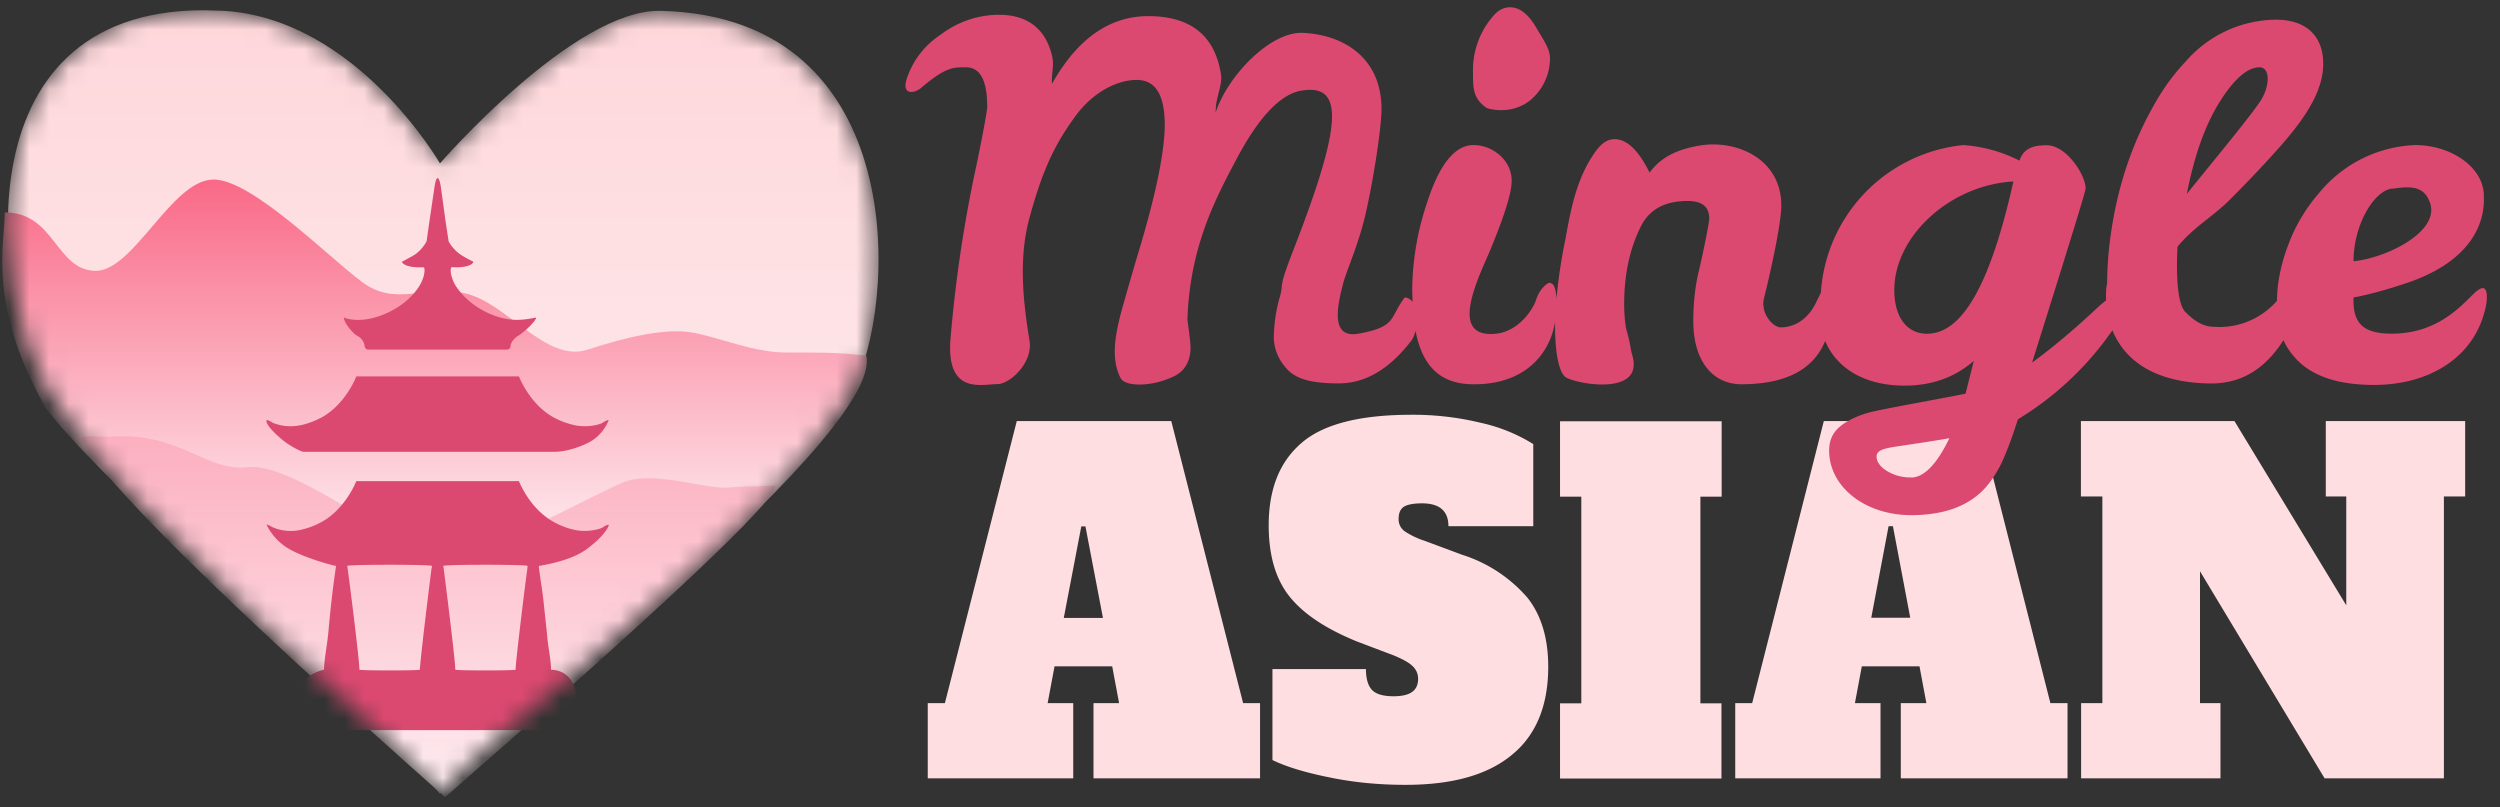 <svg width="127" height="41" fill="none" xmlns="http://www.w3.org/2000/svg"><rect width="100%" height="100%" fill="#333333" stroke="none"/><mask id="a" style="mask-type:alpha" maskUnits="userSpaceOnUse" x="0" y="0" width="45" height="41"><path d="M2.44 19.87c3.89 6.35 17.53 17.5 19.91 20.45 2.6-3.16 17.37-13.94 20.93-20.45C45.59 15.63 46.35.85 33.56.55 29.15.45 22.35 8.3 22.35 8.3S18.12.95 11.35.55L10.34.52C-2.2.52-.35 15.32 2.44 19.87z" fill="#fff"/></mask><g mask="url(#a)"><path d="M2.44 19.87c3.89 6.35 17.53 17.5 19.91 20.45 2.6-3.16 17.37-13.94 20.93-20.45C45.59 15.63 46.35.85 33.56.55 29.15.45 22.35 8.3 22.35 8.3S18.12.95 11.35.55L10.34.52C-2.2.52-.35 15.32 2.44 19.87z" fill="url(#paint0_linear)"/><path fill-rule="evenodd" clip-rule="evenodd" d="M2.32 20.73C-.66 15.43.24 12.45.24 10.79c2.53 0 2.58 2.88 4.56 2.97 1.97.09 3.91-4.64 6.05-4.64 1.94 0 5.77 3.88 7.52 5.19 1.74 1.32 3.23.12 5.29.6 2.06.47 4.1 3.53 6.16 2.86 2.06-.67 4.04-1.13 5.44-.86 1.4.27 3.04 1 4.72 1 1.12 0 2.6-.03 4.03.16.37 1.75-3.1 5.87-10.38 12.38H12.17c-5.1-4.55-8.37-7.8-9.85-9.72z" fill="url(#paint1_linear)"/><path fill-rule="evenodd" clip-rule="evenodd" d="M39.4 24.68c-.97.02-1.86.03-2.32.08-1.22.14-3.84-.9-5.43-.25-1.59.64-8.33 4.39-9.55 4-1.21-.39-7.2-5.04-9.45-4.78-2.25.26-3.46-1.8-7.02-1.55-.47.03-1.6-.13-1.48.13.99 2.07 7.14 8.13 18.46 18.19 11.19-9.77 16.78-15.04 16.78-15.82h.01z" fill="url(#paint2_linear)"/><path fill-rule="evenodd" clip-rule="evenodd" d="M18.18 17.08c.21.1.34.37.34.48 0 .11.09.2.18.2h7.06c.1 0 .18-.09.18-.2 0-.11.14-.35.35-.48.36-.22.92-.75.95-.95 0 0-.55.12-.98.12-.42 0-1.1-.1-1.9-.58-.54-.33-.9-.71-1.15-1.06-.36-.53-.36-1.04-.25-1.04l.2.01c.7 0 .85-.2.86-.23 0 0 .07-.04-.02-.08a5.505 5.505 0 01-.64-.36 2.03 2.03 0 01-.57-.65l-.16-1.05-.23-1.69c-.1-.63-.24-.63-.33 0l-.25 1.69-.15 1.05a2 2 0 01-.56.65c-.18.12-.55.31-.64.36-.1.05-.03.08-.03.08.02.02.17.23.87.23h.2c.1-.01.1.5-.26 1.03-.24.35-.6.73-1.15 1.06-.8.47-1.47.58-1.9.58-.43 0-.69-.1-.69-.1s-.03-.04-.03-.02c-.06.18.41.8.7.95zm-3.75 5.33c.37.29.89.54.98.54h12.8c.62 0 1.48-.33 1.82-.54.35-.21.7-.58.89-1.06.01-.04-.17.03-.3.12-.12.09-.74.26-1.37.14a3.851 3.851 0 01-1.13-.41c-1.23-.68-1.75-2.07-1.76-2.08H18.1c0 .01-.53 1.4-1.75 2.08-.42.22-.8.35-1.14.41-.46.089-.937.04-1.37-.14-.13-.09-.28-.16-.3-.12-.07.23.57.81.89 1.06zM26.2 34.02c0 .05-3.07.05-3.07 0-.01-.57-.53-4.67-.59-5.13l-.02-.14c-.01-.08 4.3-.08 4.28 0l-.01.14c-.07.46-.58 4.56-.6 5.13h.01zm-4.87 0c0 .05-3.07.05-3.07 0-.01-.57-.53-4.67-.6-5.13l-.02-.14c0-.08 4.31-.08 4.3 0 0 .05 0 .09-.02.14-.06.46-.57 4.56-.59 5.13zm9.3-7.23c-.13.08-.75.26-1.38.14a3.9 3.9 0 01-1.13-.42c-1.23-.68-1.75-2.06-1.76-2.07H18.1s-.53 1.39-1.75 2.07c-.42.23-.8.35-1.14.42a2.32 2.32 0 01-1.37-.15c-.13-.08-.31-.16-.3-.12.24.47.56.82.89 1.06.72.54 2.44 1 2.64 1.03l-.02.14c-.06.45-.14.99-.2 1.56-.07.56-.12 1.17-.18 1.77-.06.62-.2 1.23-.21 1.8-1.23.28-1.42 1.25-1.42 1.89 0 .66.5 1.18 1.11 1.18h12.11c.6 0 1.09-.52 1.09-1.15 0-.67-.16-1.87-1.36-1.92 0-.57-.16-1.18-.2-1.8l-.19-1.77c-.06-.57-.26-1.7-.22-1.7 1.75-.3 2.34-.77 2.65-1.03.73-.58.93-1.04.89-1.06-.04-.02-.17.04-.3.13h.01z" fill="#DB4970"/></g><path fill-rule="evenodd" clip-rule="evenodd" d="M71.7 21.07c-2.6 0-4.47.47-5.58 1.43-1.12.96-1.67 2.35-1.67 4.19 0 1.5.34 2.7 1.04 3.59.7.89 1.85 1.66 3.45 2.31l1.85.7c.46.19.79.37.97.55.19.18.28.4.28.64 0 .3-.1.52-.29.66-.2.15-.51.23-.96.23-.53 0-.9-.11-1.1-.33-.2-.22-.3-.57-.3-1.05h-4.75v4.62c.66.32 1.6.62 2.84.87 1.23.26 2.53.39 3.92.39 2.37 0 4.17-.5 5.4-1.52 1.23-1 1.85-2.5 1.85-4.48 0-1.44-.35-2.61-1.05-3.5a7.3 7.3 0 00-3.33-2.19l-1.88-.7a4.156 4.156 0 01-1.03-.49.74.74 0 01-.31-.63c0-.3.09-.5.27-.62.18-.11.49-.17.92-.17.89 0 1.34.39 1.34 1.16h4.31v-4.17a8.46 8.46 0 00-2.66-1.08 14.599 14.599 0 00-3.53-.41zm46.45.32v3.83h1.04v5.53l-5.68-9.36h-7.8v3.83h1.09v10.5h-1.08v3.82h7.08v-3.82h-1.04v-6.7l6.33 10.52h6.06V25.22h1.08v-3.83h-7.08zm-25.5 0l-3.64 14.33h-.86v3.82h7.38v-3.82h-1.3l.35-1.87h2.93l.35 1.87h-1.3v3.82h8.47v-3.82h-.87l-3.64-14.33h-7.87zm3.29 5.34h.22l.88 4.65h-1.98l.88-4.65zM79.25 21.4v3.83h1.08v10.5h-1.08v3.82h8.2v-3.82h-1.07v-10.5h1.08V21.4h-8.21zm-27.6 0L48 35.72h-.87v3.82h7.39v-3.82h-1.3l.35-1.87h2.93l.35 1.87h-1.3v3.82h8.46v-3.82h-.86L59.5 21.39h-7.86l.01.01zm3.28 5.34h.21l.89 4.65h-1.99l.89-4.65z" fill="#FEDEE1"/><path fill-rule="evenodd" clip-rule="evenodd" d="M97.78 16.95c-.99-.06-1.55-.94-1.55-2.21 0-2.77 2.87-5.35 6.05-5.52-1.34 6-2.9 7.82-4.5 7.73zm-.7 7.3c-.77.04-1.75-.46-1.75-1.05 0-.3.29-.4.9-.5.18-.03 2.06-.3 2.8-.44-.64 1.33-1.3 2-1.95 2v-.01zm15.67-19.06c.74-1.18 1.42-1.77 2.03-1.77.56 0 .52.94.1 1.63-.47.79-3.56 4.48-3.79 4.81.37-1.92.92-3.48 1.66-4.67zm8.76 4.4c.76-.1 1.62-.25 1.94.73.49 1.47-2.26 2.8-3.89 2.95 0-1.87 1.05-3.58 1.95-3.69v.01zm4.35 5.16c-.58.45-1.78 2.2-4.35 2.2-1.42 0-2-.48-1.95-1.84 0 0 1.01-.16 2.72-.74 4.14-1.4 3.9-4.05 3.9-4.42 0-1.41-1.6-2.58-3.5-2.58a6.637 6.637 0 00-4.9 2.47 8.492 8.492 0 00-1.53 2.58c-.38.99-.57 1.95-.58 2.86a3.87 3.87 0 01-3.21 1.32c-.56 0-1.03-.33-1.45-.76-.58-.6-.39-3.31-.39-3.31.82-1 1.79-1.52 2.64-2.37.86-.86 1.64-1.68 2.34-2.46 1.41-1.56 2.42-3 2.42-4.46 0-1.44-.9-2.24-2.4-2.24a6.137 6.137 0 00-4.6 2.14c-.63.66-1.2 1.45-1.7 2.38-1 1.8-1.67 3.78-2.02 5.92a18.875 18.875 0 00-.26 3.03c0-.12-.08.23-.05.79-.1.07-.2.16-.32.28.61-.65-1.23 1.27-3.44 2.88.94-3 2.71-8.62 2.72-8.84 0-.69-.96-2.17-1.94-2.2-.54 0-1.18.05-1.42.78a7.398 7.398 0 00-2.86-.79 8.06 8.06 0 00-7.23 7.5l-.31.63c-.5.9-1.21 1.13-1.73 1.13-.39 0-1.06-.72-.84-1.52.07-.25.87-3.56.87-4.67 0-2.31-2.15-3.3-3.98-3.07-1.14.16-2.09.54-2.71 1.4-.56-1.13-1.15-1.7-1.78-1.7-.37 0-.7.23-1.02.7-.92 1.33-1.2 2.85-1.48 4.4a27.135 27.135 0 00-.45 3c-.04-.53-.13-.8-.36-.8-.12 0-.5.32-.67.84-.17.54-.9 1.61-2.02 1.74-2.31.25-1.15-2.35-.4-4.05.7-1.66 1.17-3.03 1.17-3.68.04-1-.89-1.85-1.94-1.85-.85 0-1.67.8-2.35 2.91a14.203 14.203 0 00-.76 4.46l.02.6a.53.53 0 00-.4-.23c-.79 1.04-.38 1.48-2.34 1.84-1.48.27-1.07-1.46-.78-2.58.17-.63.72-1.83 1.08-3.29.36-1.45.86-4.46.86-5.55 0-2.5-1.81-3.76-4-3.86-1.66-.07-3.83 2.2-4.43 4.06l.01-.19c.02-.64.36-1.24.26-1.8C61.7 1.8 60.48.82 58.33.82c-1.97 0-3.6 1.15-4.89 3.44-.03-.46.1-.9.03-1.3C53.19 1.57 52.3.75 50.74.75a4.9 4.9 0 00-2.95 1.01 4.25 4.25 0 00-1.72 2.22c-.29.85.36.8.74.47 1.26-1.07 1.64-1.03 2.27-1.03.71 0 1.07.66 1.07 2 0 .2-.17 1.12-.5 2.76a68.526 68.526 0 00-1.38 9.23c-.12 2.63 1.6 2.11 2.43 2.1.61-.02 1.78-1.08 1.6-2.2-.35-2.13-.55-4.25 0-6.25.72-2.67 1.41-3.89 2.33-5.16.93-1.27 2.17-1.84 3.11-1.84 1.17 0 1.43 1.12 1.43 2.34-.02 1.37-.45 3.45-1.28 6.23-.32 1.05-.6 2.05-.87 2.99-.26.93-.39 1.67-.39 2.22 0 .54.1 1 .3 1.37.21.43 1.55.47 2.72-.1.64-.31.83-.92.83-1.45 0-.27-.13-1.2-.16-1.43.13-3.7 1.42-6.12 2.48-8.12 1.05-2 2.17-3.3 3.28-3.5 2.26-.4 2.08 1.77-.38 8.1-.81 2.08-.47 1.6-.68 2.36a7.731 7.731 0 00-.31 2.04c0 .6.22 1.14.66 1.63.45.49 1.14.69 2.25.73.67.02 2.3.15 4.08-2.17.09-.12.16-.3.21-.49.34 1.76 1.23 2.71 2.94 2.71 2.34.03 3.83-1.28 4.15-3.17-.03 1.69.24 2.6.52 2.8.45.34 4.07 1.04 3.39-1.14-.07-.22-.1-.64-.28-1.23-.13-.45-.4-3.15.77-5.36.57-1.06 1.62-1.21 2.34-1.21.73 0 1.09.3 1.09.89 0 .22-.32 1.8-.54 2.71-.18.76-.27 1.6-.27 2.5 0 2.1 1.04 3.21 2.44 3.21 2.77 0 3.82-1.13 4.26-2.2.55 1.34 1.95 2.27 4.03 2.27 1.39 0 2.56-.42 3.52-1.26L99.85 20c-1.08.22-4.4.81-4.92.96-.62.18-1.12.42-1.47.72-.36.3-.54.7-.54 1.2 0 1.88 1.86 3.29 4.16 3.29 1.7 0 2.98-.48 3.81-1.43.38-.45.7-.97.94-1.56.25-.59.47-1.22.68-1.88a15.795 15.795 0 004.8-4.52c.53 1.29 1.83 2.64 4.91 2.7 1.86.04 3-.98 3.78-2.2l.07.15c.75 1.41 2.16 2.06 4.23 2.12 2.97.1 5.31-1.32 5.92-3.74.17-.55.22-1.52-.36-1.05v-.01zM75.53 5.49c.7.21 1.53.12 2.16-.36a2.78 2.78 0 001.05-2.17c0-.46-.3-.88-.7-1.56-.4-.68-.84-1.03-1.33-1.03-.3 0-.56.13-.78.36a4.18 4.18 0 00-1.1 3c0 .76 0 1.28.7 1.76z" fill="#DB4970"/><defs><linearGradient id="paint0_linear" x1="25.753" y1="54.043" x2="25.753" y2="-91.382" gradientUnits="userSpaceOnUse"><stop stop-color="#fff"/><stop offset="1" stop-color="#FB919C"/></linearGradient><linearGradient id="paint1_linear" x1="22.075" y1="30.452" x2="22.075" y2="9.12" gradientUnits="userSpaceOnUse"><stop stop-color="#fff"/><stop offset="1" stop-color="#F96987"/></linearGradient><linearGradient id="paint2_linear" x1="21.77" y1="45.305" x2="21.77" y2="1.843" gradientUnits="userSpaceOnUse"><stop stop-color="#fff"/><stop offset="1" stop-color="#F96987"/></linearGradient></defs></svg>